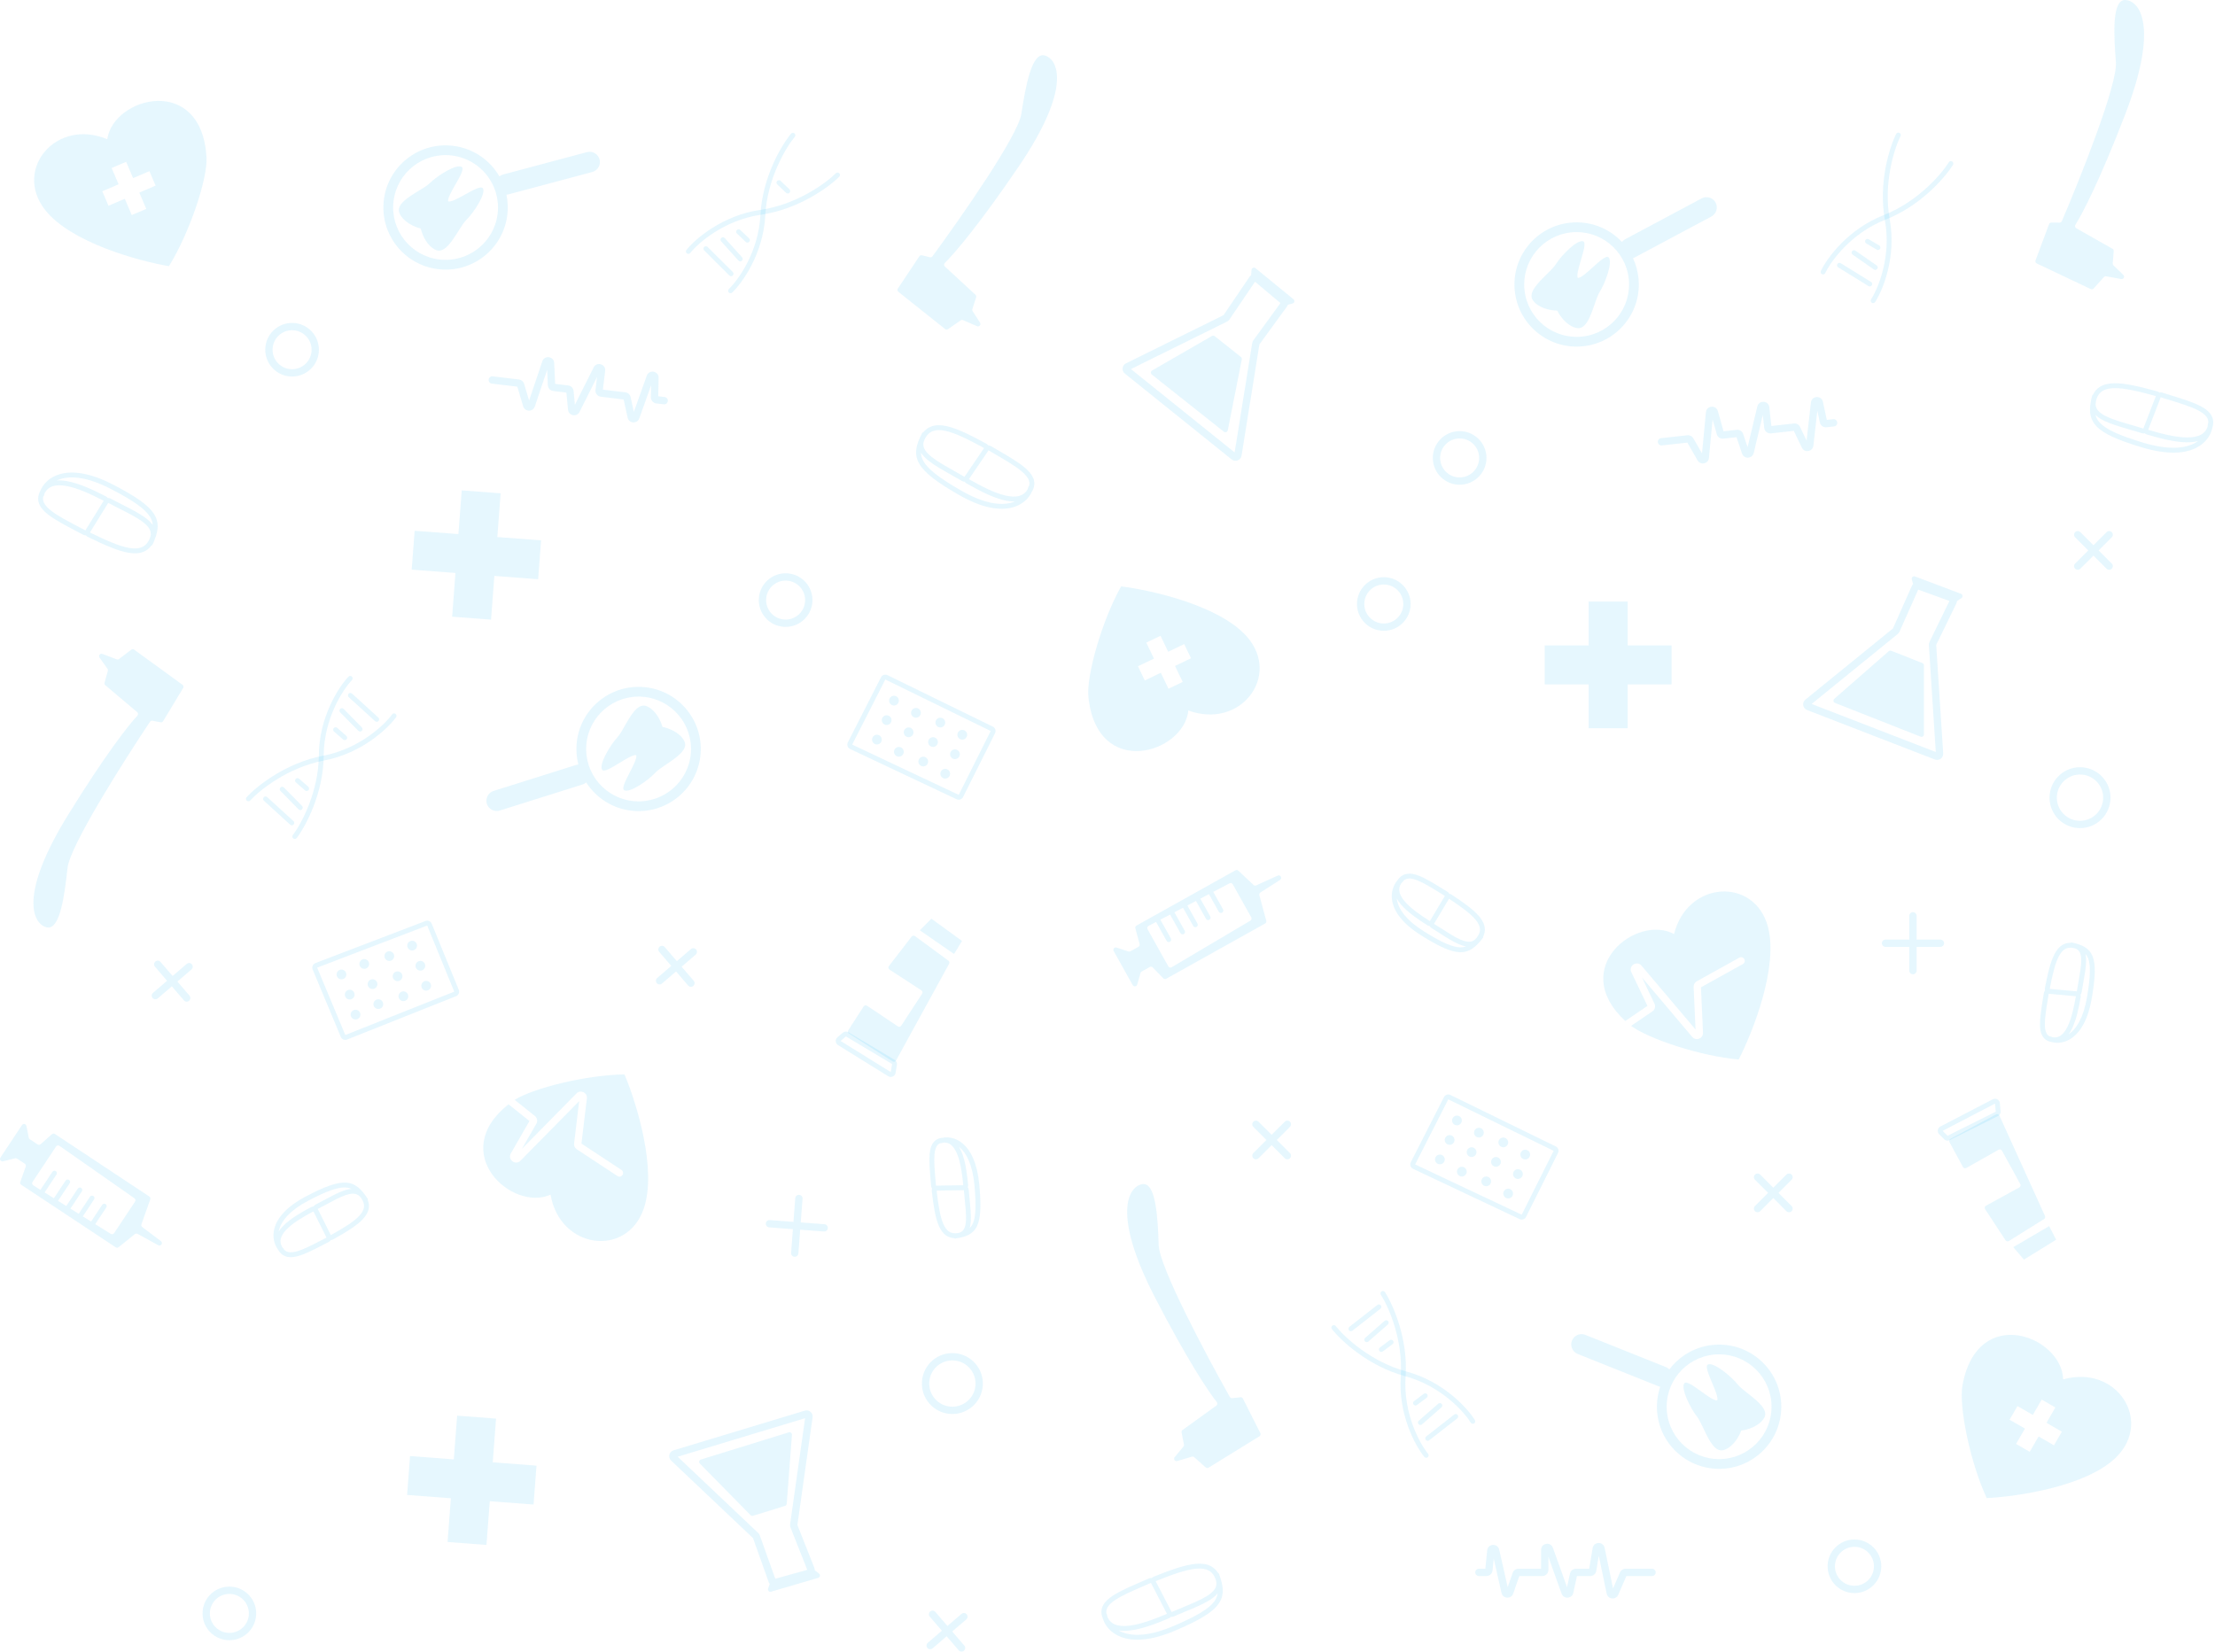 <svg width="996" height="743" viewBox="0 0 996 743" fill="none" xmlns="http://www.w3.org/2000/svg">
<path d="M535.942 655.16L529.367 657.117C528.327 657.427 527.517 656.202 528.21 655.368L532.145 650.627C532.356 650.374 532.44 650.04 532.378 649.716L531.309 644.265C531.226 643.845 531.395 643.416 531.743 643.166L546.92 632.214C547.45 631.832 547.537 631.081 547.128 630.573C543.454 626.015 533.969 611.826 519.439 583.724C499.794 545.731 507.457 533.669 513.615 532.599C519.774 531.529 520.598 547.481 521.019 559.991C521.351 569.89 542.265 609.259 553.021 628.32C553.238 628.704 553.657 628.907 554.096 628.856L557.776 628.424C558.233 628.371 558.676 628.608 558.883 629.019L566.728 644.566C566.984 645.075 566.809 645.694 566.325 645.992L543.459 660.106C543.047 660.36 542.515 660.314 542.153 659.992L536.983 655.392C536.699 655.139 536.306 655.051 535.942 655.16Z" fill="#02B3F4" fill-opacity="0.1"/>
<path d="M433.032 143.985L439.325 146.714C440.32 147.146 441.27 146.026 440.682 145.116L437.344 139.938C437.166 139.662 437.121 139.321 437.223 139.007L438.937 133.722C439.068 133.316 438.952 132.869 438.637 132.58L424.881 119.89C424.402 119.447 424.404 118.691 424.872 118.237C429.066 114.151 440.182 101.198 457.975 75.038C482.03 39.668 475.868 26.777 469.882 24.976C463.896 23.177 461.167 38.915 459.25 51.286C457.733 61.074 432.253 97.657 419.291 115.294C419.029 115.65 418.59 115.801 418.16 115.698L414.558 114.829C414.11 114.722 413.642 114.905 413.388 115.287L403.736 129.784C403.421 130.258 403.521 130.893 403.965 131.247L424.976 147.995C425.355 148.298 425.887 148.315 426.285 148.038L431.969 144.09C432.282 143.873 432.683 143.834 433.032 143.985Z" fill="#02B3F4" fill-opacity="0.1"/>
<path d="M52.456 296.558L46.048 294.11C45.035 293.723 44.135 294.884 44.762 295.767L48.328 300.792C48.518 301.06 48.578 301.4 48.49 301.717L47.012 307.072C46.898 307.484 47.035 307.925 47.362 308.201L61.667 320.268C62.166 320.689 62.197 321.445 61.75 321.921C57.742 326.187 47.21 339.619 30.595 366.543C8.132 402.943 14.86 415.549 20.92 417.081C26.98 418.614 29.009 402.771 30.374 390.328C31.455 380.482 55.289 342.806 67.456 324.613C67.701 324.246 68.134 324.075 68.568 324.159L72.205 324.867C72.657 324.956 73.116 324.752 73.354 324.357L82.353 309.448C82.647 308.96 82.519 308.33 82.059 307.996L60.327 292.195C59.934 291.91 59.402 291.916 59.016 292.21L53.513 296.406C53.211 296.637 52.811 296.694 52.456 296.558Z" fill="#02B3F4" fill-opacity="0.1"/>
<path d="M947.06 124.276L953.809 125.5C954.877 125.694 955.547 124.388 954.767 123.634L950.335 119.354C950.098 119.125 949.976 118.803 950.004 118.474L950.468 112.939C950.504 112.512 950.288 112.105 949.915 111.894L933.627 102.673C933.059 102.351 932.888 101.614 933.24 101.064C936.391 96.131 944.261 80.987 955.616 51.462C970.968 11.544 962.027 0.396 955.789 0.007C949.55 -0.381 950.483 15.564 951.439 28.045C952.196 37.921 935.731 79.346 927.135 99.471C926.961 99.877 926.568 100.124 926.126 100.122L922.421 100.097C921.96 100.094 921.547 100.378 921.385 100.809L915.295 117.123C915.097 117.656 915.338 118.252 915.852 118.496L940.131 130.017C940.568 130.224 941.091 130.12 941.416 129.76L946.05 124.62C946.303 124.339 946.686 124.208 947.06 124.276Z" fill="#02B3F4" fill-opacity="0.1"/>
<path fill-rule="evenodd" clip-rule="evenodd" d="M566.741 401.435L575.591 395.74C576.733 395.005 575.78 393.259 574.542 393.821L564.863 398.218C564.459 398.401 563.982 398.323 563.658 398.018L556.825 391.59C556.476 391.263 555.955 391.199 555.537 391.433L511.045 416.288C510.606 416.533 510.39 417.045 510.522 417.531L512.441 424.6C512.572 425.086 512.356 425.598 511.916 425.844L508.3 427.864C508.031 428.014 507.712 428.044 507.421 427.948L502.081 426.186C501.131 425.872 500.292 426.888 500.78 427.76L509.349 443.077C509.825 443.93 511.095 443.78 511.362 442.841L512.839 437.622C512.918 437.342 513.105 437.106 513.358 436.963L517.012 434.923C517.446 434.681 517.988 434.76 518.334 435.116L523.088 440.011C523.434 440.368 523.976 440.447 524.41 440.204L568.869 415.368C569.308 415.122 569.524 414.61 569.392 414.125L566.277 402.643C566.152 402.183 566.339 401.694 566.741 401.435ZM516.013 417.938L525.349 434.626C525.65 435.164 526.335 435.348 526.865 435.035L562.249 414.076C562.761 413.772 562.938 413.117 562.647 412.599L554.327 397.726C554.036 397.207 553.385 397.014 552.859 397.291L545.555 401.133L549.951 408.989C550.246 409.519 550.057 410.186 549.528 410.481C549 410.777 548.331 410.587 548.036 410.059L543.613 402.154L539.73 404.196L544.207 412.198C544.503 412.726 544.314 413.394 543.786 413.689C543.256 413.985 542.589 413.795 542.294 413.267L537.789 405.217L533.906 407.258L538.464 415.406C538.761 415.934 538.571 416.601 538.042 416.897C537.514 417.192 536.846 417.004 536.551 416.475L531.965 408.279L528.083 410.322L532.722 418.614C533.018 419.142 532.828 419.81 532.3 420.106C531.771 420.4 531.103 420.212 530.807 419.684L526.142 411.342L521.773 413.64L526.501 422.09C526.796 422.618 526.608 423.285 526.079 423.581C525.551 423.876 524.882 423.687 524.587 423.159L519.832 414.661L516.459 416.434C515.913 416.721 515.711 417.401 516.013 417.938Z" fill="#02B3F4" fill-opacity="0.1"/>
<path fill-rule="evenodd" clip-rule="evenodd" d="M63.967 551.884L72.36 558.231C73.444 559.051 72.362 560.718 71.171 560.065L61.851 554.949C61.461 554.736 60.98 554.778 60.634 555.058L53.334 560.951C52.962 561.251 52.438 561.275 52.039 561.011L9.554 532.865C9.135 532.587 8.959 532.06 9.127 531.585L11.574 524.682C11.742 524.208 11.566 523.681 11.147 523.402L7.693 521.115C7.437 520.945 7.121 520.89 6.823 520.964L1.365 522.319C0.394 522.559 -0.366 521.483 0.186 520.65L9.89 506.024C10.43 505.21 11.685 505.456 11.879 506.412L12.957 511.727C13.015 512.012 13.183 512.262 13.426 512.423L16.914 514.734C17.328 515.009 17.875 514.971 18.247 514.641L23.358 510.119C23.73 509.79 24.277 509.752 24.691 510.026L67.143 538.151C67.562 538.429 67.739 538.956 67.571 539.431L63.595 550.643C63.436 551.094 63.586 551.595 63.967 551.884ZM14.633 531.594L25.205 515.659C25.546 515.146 26.243 515.014 26.748 515.367L60.444 538.94C60.932 539.281 61.058 539.948 60.73 540.443L51.307 554.644C50.979 555.139 50.315 555.283 49.811 554.967L42.818 550.584L47.796 543.082C48.13 542.578 47.993 541.897 47.488 541.563C46.983 541.229 46.303 541.366 45.968 541.871L40.96 549.419L37.242 547.09L42.312 539.448C42.647 538.944 42.509 538.265 42.004 537.93C41.5 537.595 40.819 537.733 40.484 538.237L35.384 545.925L31.667 543.596L36.829 535.816C37.163 535.312 37.026 534.631 36.521 534.297C36.016 533.963 35.336 534.1 35.001 534.605L29.808 542.431L26.091 540.101L31.345 532.182C31.68 531.678 31.542 530.999 31.037 530.664C30.533 530.33 29.852 530.468 29.518 530.972L24.233 538.937L20.051 536.317L25.405 528.248C25.74 527.743 25.602 527.063 25.097 526.729C24.592 526.394 23.912 526.532 23.577 527.037L18.193 535.152L14.964 533.128C14.442 532.8 14.292 532.108 14.633 531.594Z" fill="#02B3F4" fill-opacity="0.1"/>
<path fill-rule="evenodd" clip-rule="evenodd" d="M733.435 461.408L743.034 454.868C744.152 454.107 744.546 452.644 743.964 451.424L738.353 439.677L760.935 466.379C762.623 468.375 765.884 467.1 765.768 464.49L764.858 444.062L783.707 433.598C784.501 433.158 784.787 432.157 784.346 431.364C783.905 430.57 782.903 430.285 782.109 430.725L762.965 441.353C762.056 441.858 761.511 442.832 761.558 443.869L762.41 463.03L738.12 434.308C736.045 431.855 732.168 434.357 733.551 437.256L740.793 452.416L730.83 459.204C704.95 435.318 736.093 410.979 752.754 420.109C758.785 396.003 788.939 394.359 794.97 416.822C799.795 434.791 788.208 464.121 781.812 476.538C764.466 474.963 741.577 467.344 733.435 461.408Z" fill="#02B3F4" fill-opacity="0.1"/>
<path fill-rule="evenodd" clip-rule="evenodd" d="M231.427 494.671L240.503 501.917C241.56 502.761 241.843 504.249 241.17 505.42L234.686 516.71L259.223 491.791C261.058 489.928 264.212 491.446 263.899 494.041L261.447 514.34L279.45 526.198C280.208 526.698 280.418 527.717 279.918 528.475C279.418 529.233 278.398 529.443 277.639 528.943L259.354 516.899C258.486 516.327 258.016 515.314 258.141 514.283L260.44 495.242L234.047 522.047C231.792 524.336 228.115 521.548 229.714 518.762L238.082 504.192L228.662 496.671C201.048 518.533 230.262 545.155 247.564 537.311C251.754 561.804 281.698 565.721 289.411 543.778C295.582 526.225 286.247 496.104 280.809 483.238C263.393 483.499 239.993 489.366 231.427 494.671Z" fill="#02B3F4" fill-opacity="0.1"/>
<path fill-rule="evenodd" clip-rule="evenodd" d="M861.832 411.911C861.832 411.004 861.096 410.268 860.187 410.268C859.279 410.268 858.542 411.004 858.542 411.911V422.594H847.851C846.943 422.594 846.206 423.331 846.206 424.238C846.206 425.145 846.943 425.882 847.851 425.882H858.542V436.565C858.542 437.472 859.279 438.209 860.187 438.209C861.096 438.209 861.832 437.472 861.832 436.565V425.882H872.523C873.432 425.882 874.168 425.145 874.168 424.238C874.168 423.331 873.432 422.594 872.523 422.594H861.832V411.911Z" fill="#02B3F4" fill-opacity="0.1"/>
<path fill-rule="evenodd" clip-rule="evenodd" d="M359.006 563.735C358.938 564.64 358.148 565.318 357.242 565.25C356.336 565.181 355.657 564.393 355.727 563.486L356.535 552.834L345.874 552.026C344.969 551.957 344.29 551.168 344.359 550.263C344.427 549.358 345.217 548.68 346.123 548.749L356.784 549.556L357.592 538.904C357.661 537.999 358.45 537.321 359.356 537.39C360.262 537.458 360.941 538.247 360.873 539.153L360.063 549.805L370.724 550.613C371.63 550.682 372.308 551.471 372.24 552.376C372.171 553.281 371.382 553.959 370.476 553.89L359.814 553.083L359.006 563.735Z" fill="#02B3F4" fill-opacity="0.1"/>
<path fill-rule="evenodd" clip-rule="evenodd" d="M791.48 528.297C790.837 527.655 789.796 527.655 789.153 528.297C788.512 528.939 788.512 529.98 789.153 530.621L795.056 536.519L789.153 542.418C788.512 543.06 788.512 544.101 789.153 544.743C789.796 545.384 790.837 545.384 791.48 544.743L797.382 538.844L803.285 544.743C803.927 545.384 804.968 545.384 805.611 544.743C806.253 544.101 806.253 543.06 805.611 542.418L799.708 536.519L805.611 530.621C806.253 529.98 806.253 528.939 805.611 528.297C804.968 527.655 803.927 527.655 803.284 528.297L797.382 534.195L791.48 528.297Z" fill="#02B3F4" fill-opacity="0.1"/>
<path fill-rule="evenodd" clip-rule="evenodd" d="M297.663 442.366C296.974 442.958 295.935 442.879 295.344 442.19C294.752 441.502 294.831 440.464 295.519 439.873L301.851 434.438L296.412 428.11C295.82 427.422 295.899 426.384 296.588 425.793C297.277 425.201 298.316 425.28 298.908 425.968L304.347 432.296L310.679 426.86C311.368 426.269 312.406 426.347 312.998 427.036C313.59 427.724 313.511 428.762 312.822 429.354L306.49 434.789L311.929 441.116C312.521 441.804 312.442 442.842 311.754 443.434C311.065 444.025 310.025 443.946 309.434 443.258L303.995 436.931L297.663 442.366Z" fill="#02B3F4" fill-opacity="0.1"/>
<path fill-rule="evenodd" clip-rule="evenodd" d="M935.438 239.339C934.795 238.697 933.753 238.697 933.112 239.339C932.469 239.981 932.469 241.022 933.112 241.663L939.013 247.561L933.112 253.46C932.469 254.102 932.469 255.143 933.112 255.784C933.753 256.426 934.795 256.426 935.438 255.784L941.34 249.886L947.243 255.784C947.884 256.426 948.926 256.426 949.569 255.784C950.211 255.143 950.211 254.102 949.569 253.46L943.666 247.561L949.569 241.663C950.211 241.022 950.211 239.981 949.569 239.339C948.926 238.697 947.884 238.697 947.243 239.339L941.34 245.237L935.438 239.339Z" fill="#02B3F4" fill-opacity="0.1"/>
<path fill-rule="evenodd" clip-rule="evenodd" d="M419.343 741.375C418.653 741.967 417.615 741.888 417.023 741.199C416.431 740.511 416.51 739.473 417.199 738.881L423.531 733.447L418.092 727.119C417.5 726.431 417.579 725.393 418.267 724.801C418.957 724.21 419.995 724.288 420.586 724.977L426.026 731.304L432.358 725.869C433.047 725.278 434.086 725.356 434.678 726.045C435.269 726.733 435.191 727.771 434.501 728.362L428.17 733.797L433.609 740.125C434.201 740.813 434.122 741.851 433.433 742.442C432.744 743.034 431.705 742.955 431.113 742.267L425.674 735.939L419.343 741.375Z" fill="#02B3F4" fill-opacity="0.1"/>
<path fill-rule="evenodd" clip-rule="evenodd" d="M565.907 504.504C565.265 503.862 564.223 503.862 563.582 504.504C562.939 505.146 562.939 506.187 563.582 506.828L569.483 512.726L563.582 518.625C562.939 519.267 562.939 520.308 563.582 520.949C564.223 521.591 565.265 521.591 565.907 520.949L571.81 515.051L577.713 520.949C578.354 521.591 579.396 521.591 580.038 520.949C580.681 520.308 580.681 519.267 580.038 518.625L574.136 512.726L580.038 506.828C580.681 506.187 580.681 505.146 580.038 504.504C579.396 503.862 578.354 503.862 577.713 504.504L571.81 510.402L565.907 504.504Z" fill="#02B3F4" fill-opacity="0.1"/>
<path fill-rule="evenodd" clip-rule="evenodd" d="M70.935 449.048C70.246 449.639 69.208 449.56 68.616 448.872C68.024 448.183 68.103 447.145 68.792 446.555L75.124 441.119L69.684 434.792C69.093 434.103 69.171 433.065 69.86 432.474C70.549 431.883 71.588 431.961 72.18 432.65L77.619 438.977L83.951 433.542C84.64 432.95 85.678 433.029 86.27 433.717C86.862 434.406 86.784 435.444 86.094 436.035L79.763 441.471L85.202 447.797C85.794 448.486 85.715 449.524 85.026 450.116C84.337 450.706 83.298 450.629 82.707 449.939L77.267 443.613L70.935 449.048Z" fill="#02B3F4" fill-opacity="0.1"/>
<path fill-rule="evenodd" clip-rule="evenodd" d="M935.299 369.177C941.053 369.177 945.716 364.517 945.716 358.768C945.716 353.019 941.053 348.358 935.299 348.358C929.547 348.358 924.882 353.019 924.882 358.768C924.882 364.517 929.547 369.177 935.299 369.177ZM935.299 372.464C942.87 372.464 949.006 366.333 949.006 358.768C949.006 351.203 942.87 345.071 935.299 345.071C927.73 345.071 921.593 351.203 921.593 358.768C921.593 366.333 927.73 372.464 935.299 372.464Z" fill="#02B3F4" fill-opacity="0.1"/>
<path fill-rule="evenodd" clip-rule="evenodd" d="M429.031 611.898C434.768 612.333 439.065 617.332 438.63 623.065C438.195 628.798 433.192 633.092 427.455 632.658C421.719 632.223 417.421 627.223 417.856 621.49C418.291 615.758 423.294 611.463 429.031 611.898ZM429.28 608.621C436.828 609.193 442.483 615.771 441.91 623.313C441.338 630.856 434.754 636.507 427.206 635.935C419.659 635.363 414.003 628.784 414.575 621.243C415.147 613.7 421.731 608.049 429.28 608.621Z" fill="#02B3F4" fill-opacity="0.1"/>
<path fill-rule="evenodd" clip-rule="evenodd" d="M833.87 713.235C838.716 713.235 842.643 709.31 842.643 704.469C842.643 699.628 838.716 695.703 833.87 695.703C829.026 695.703 825.098 699.628 825.098 704.469C825.098 709.31 829.026 713.235 833.87 713.235ZM833.87 716.522C840.532 716.522 845.932 711.125 845.932 704.469C845.932 697.812 840.532 692.416 833.87 692.416C827.209 692.416 821.809 697.812 821.809 704.469C821.809 711.125 827.209 716.522 833.87 716.522Z" fill="#02B3F4" fill-opacity="0.1"/>
<path fill-rule="evenodd" clip-rule="evenodd" d="M130.287 165.997C125.478 165.417 122.049 161.052 122.629 156.245C123.209 151.439 127.579 148.011 132.388 148.591C137.198 149.171 140.627 153.537 140.047 158.344C139.467 163.15 135.097 166.576 130.287 165.997ZM129.893 169.261C123.28 168.463 118.565 162.46 119.362 155.851C120.161 149.242 126.168 144.531 132.782 145.328C139.396 146.125 144.111 152.128 143.313 158.738C142.516 165.346 136.508 170.057 129.893 169.261Z" fill="#02B3F4" fill-opacity="0.1"/>
<path fill-rule="evenodd" clip-rule="evenodd" d="M353.927 261.161C358.759 261.527 362.377 265.738 362.011 270.564C361.645 275.392 357.432 279.009 352.601 278.643C347.769 278.276 344.151 274.066 344.517 269.24C344.883 264.412 349.096 260.795 353.927 261.161ZM354.176 257.884C360.819 258.387 365.795 264.175 365.292 270.813C364.787 277.451 358.995 282.423 352.352 281.921C345.71 281.418 340.733 275.628 341.237 268.991C341.741 262.353 347.534 257.381 354.176 257.884Z" fill="#02B3F4" fill-opacity="0.1"/>
<path fill-rule="evenodd" clip-rule="evenodd" d="M657.307 214.675C652.492 215.206 648.158 211.736 647.626 206.924C647.094 202.111 650.567 197.78 655.382 197.248C660.198 196.717 664.532 200.187 665.064 205C665.596 209.811 662.123 214.143 657.307 214.675ZM657.669 217.942C651.047 218.672 645.088 213.901 644.356 207.284C643.625 200.668 648.4 194.712 655.021 193.981C661.642 193.251 667.603 198.022 668.334 204.639C669.065 211.255 664.29 217.211 657.669 217.942Z" fill="#02B3F4" fill-opacity="0.1"/>
<path fill-rule="evenodd" clip-rule="evenodd" d="M622.241 280.424C627.086 280.424 631.013 276.499 631.013 271.658C631.013 266.818 627.086 262.893 622.241 262.893C617.396 262.893 613.468 266.818 613.468 271.658C613.468 276.499 617.396 280.424 622.241 280.424ZM622.241 283.711C628.902 283.711 634.302 278.315 634.302 271.658C634.302 265.002 628.902 259.605 622.241 259.605C615.579 259.605 610.179 265.002 610.179 271.658C610.179 278.315 615.579 283.711 622.241 283.711Z" fill="#02B3F4" fill-opacity="0.1"/>
<path fill-rule="evenodd" clip-rule="evenodd" d="M103.803 716.92C108.635 717.286 112.254 721.496 111.888 726.323C111.522 731.151 107.308 734.767 102.478 734.401C97.646 734.035 94.027 729.825 94.393 724.998C94.76 720.171 98.973 716.554 103.803 716.92ZM104.052 713.643C110.695 714.146 115.671 719.934 115.168 726.572C114.664 733.21 108.87 738.182 102.229 737.679C95.586 737.175 90.609 731.387 91.113 724.749C91.617 718.112 97.411 713.139 104.052 713.643Z" fill="#02B3F4" fill-opacity="0.1"/>
<path fill-rule="evenodd" clip-rule="evenodd" d="M881.767 267.07L861.103 259.269C860.265 258.952 859.422 259.719 859.658 260.582L860.241 262.718C860.049 262.875 859.89 263.079 859.781 263.321L851.169 282.685L811.819 314.666C810.188 315.993 810.598 318.586 812.559 319.345L870.055 341.602C871.922 342.325 873.91 340.868 873.781 338.871L870.631 290.066L879.76 271.28C879.901 270.992 879.949 270.683 879.917 270.386L881.988 269.007C882.731 268.512 882.602 267.385 881.767 267.07ZM854.122 284.14L862.548 265.195L876.584 270.294L867.607 288.759C867.4 289.186 867.307 289.659 867.338 290.132L870.443 338.227L814.627 316.62L853.347 285.152C853.682 284.881 853.947 284.533 854.122 284.14ZM850.361 292.69C852.722 293.569 860.148 296.517 864.436 298.23C864.853 298.396 865.123 298.797 865.123 299.245V330.313C865.123 331.086 864.343 331.615 863.624 331.332L825.128 316.147C824.365 315.846 824.19 314.844 824.809 314.304L849.299 292.89C849.591 292.635 849.996 292.554 850.361 292.69Z" fill="#02B3F4" fill-opacity="0.1"/>
<path fill-rule="evenodd" clip-rule="evenodd" d="M367.924 709.669L346.728 715.886C345.868 716.138 345.086 715.311 345.386 714.467L346.129 712.382C345.95 712.21 345.807 711.996 345.717 711.746L338.595 691.786L301.778 656.924C300.251 655.479 300.856 652.923 302.869 652.314L361.885 634.465C363.802 633.885 365.673 635.488 365.393 637.469L358.559 685.898L366.241 705.319C366.359 705.617 366.385 705.929 366.33 706.223L368.29 707.754C368.993 708.304 368.78 709.418 367.924 709.669ZM341.649 690.559L348.617 710.086L362.998 706.062L355.446 686.972C355.271 686.53 355.214 686.051 355.281 685.581L362.016 637.86L304.726 655.187L340.953 689.491C341.266 689.788 341.504 690.154 341.649 690.559ZM338.546 681.75C340.967 681.052 348.594 678.673 353 677.289C353.428 677.154 353.727 676.774 353.761 676.328L356.112 645.35C356.171 644.578 355.433 643.991 354.694 644.22L315.16 656.453C314.376 656.695 314.127 657.681 314.702 658.266L337.502 681.469C337.775 681.746 338.172 681.857 338.546 681.75Z" fill="#02B3F4" fill-opacity="0.1"/>
<path fill-rule="evenodd" clip-rule="evenodd" d="M564.542 120.616L581.635 134.598C582.328 135.165 582.085 136.278 581.219 136.505L579.076 137.069C579.036 137.314 578.939 137.553 578.784 137.767L566.307 154.902L558.267 204.946C557.932 207.021 555.48 207.964 553.841 206.646L505.803 168.017C504.244 166.762 504.512 164.314 506.307 163.428L550.181 141.751L561.895 124.458C562.075 124.192 562.319 123.996 562.592 123.876L562.752 121.393C562.811 120.503 563.851 120.051 564.542 120.616ZM563.57 153.075L575.776 136.31L564.339 126.715L552.823 143.714C552.558 144.107 552.194 144.424 551.768 144.634L508.535 165.994L555.168 203.493L563.08 154.251C563.149 153.826 563.317 153.423 563.57 153.075ZM558.041 160.604C556.099 159 549.831 154.049 546.202 151.193C545.849 150.916 545.367 150.883 544.979 151.108L518.053 166.641C517.383 167.027 517.314 167.968 517.92 168.449L550.328 194.17C550.97 194.68 551.926 194.328 552.085 193.524L558.398 161.624C558.474 161.243 558.341 160.852 558.041 160.604Z" fill="#02B3F4" fill-opacity="0.1"/>
<path fill-rule="evenodd" clip-rule="evenodd" d="M731.893 270.562H714.349V290.286H694.611V307.817H714.349V327.54H731.893V307.817H751.631V290.286H731.893V270.562Z" fill="#02B3F4" fill-opacity="0.1"/>
<path fill-rule="evenodd" clip-rule="evenodd" d="M218.744 694.862L201.25 693.536L202.742 673.869L183.062 672.378L184.387 654.896L204.069 656.388L205.561 636.722L223.055 638.046L221.563 657.713L241.244 659.205L239.918 676.686L220.236 675.195L218.744 694.862Z" fill="#02B3F4" fill-opacity="0.1"/>
<path fill-rule="evenodd" clip-rule="evenodd" d="M220.804 278.695L203.31 277.369L204.803 257.703L185.121 256.212L186.448 238.729L206.13 240.221L207.622 220.555L225.116 221.881L223.624 241.547L243.304 243.038L241.978 260.52L222.297 259.029L220.804 278.695Z" fill="#02B3F4" fill-opacity="0.1"/>
<path fill-rule="evenodd" clip-rule="evenodd" d="M649.285 493.459C649.828 492.392 651.126 491.958 652.202 492.484L699.583 515.63C700.677 516.166 701.126 517.49 700.581 518.58L686.204 547.312C685.671 548.378 684.384 548.823 683.306 548.313L635.404 525.695C634.286 525.167 633.825 523.822 634.386 522.721L649.285 493.459ZM698.619 517.599L651.239 494.452L636.34 523.714L684.242 546.332L698.619 517.599ZM649.654 521.484C649.654 522.693 648.673 523.675 647.461 523.675C646.251 523.675 645.268 522.693 645.268 521.484C645.268 520.273 646.251 519.292 647.461 519.292C648.673 519.292 649.654 520.273 649.654 521.484ZM657.33 529.154C658.542 529.154 659.523 528.172 659.523 526.962C659.523 525.751 658.542 524.771 657.33 524.771C656.12 524.771 655.137 525.751 655.137 526.962C655.137 528.172 656.12 529.154 657.33 529.154ZM670.489 531.345C670.489 532.555 669.507 533.536 668.295 533.536C667.085 533.536 666.102 532.555 666.102 531.345C666.102 530.134 667.085 529.154 668.295 529.154C669.507 529.154 670.489 530.134 670.489 531.345ZM678.164 539.015C679.376 539.015 680.357 538.033 680.357 536.824C680.357 535.613 679.376 534.632 678.164 534.632C676.954 534.632 675.971 535.613 675.971 536.824C675.971 538.033 676.954 539.015 678.164 539.015ZM654.041 512.718C654.041 513.927 653.059 514.909 651.848 514.909C650.637 514.909 649.654 513.927 649.654 512.718C649.654 511.507 650.637 510.526 651.848 510.526C653.059 510.526 654.041 511.507 654.041 512.718ZM661.716 520.388C662.928 520.388 663.909 519.406 663.909 518.196C663.909 516.986 662.928 516.005 661.716 516.005C660.506 516.005 659.523 516.986 659.523 518.196C659.523 519.406 660.506 520.388 661.716 520.388ZM674.875 522.579C674.875 523.789 673.893 524.771 672.682 524.771C671.471 524.771 670.489 523.789 670.489 522.579C670.489 521.368 671.471 520.388 672.682 520.388C673.893 520.388 674.875 521.368 674.875 522.579ZM682.55 530.249C683.762 530.249 684.743 529.268 684.743 528.058C684.743 526.847 683.762 525.866 682.55 525.866C681.34 525.866 680.357 526.847 680.357 528.058C680.357 529.268 681.34 530.249 682.55 530.249ZM657.33 503.952C657.33 505.162 656.349 506.143 655.137 506.143C653.927 506.143 652.944 505.162 652.944 503.952C652.944 502.741 653.927 501.761 655.137 501.761C656.349 501.761 657.33 502.741 657.33 503.952ZM665.006 511.622C666.218 511.622 667.199 510.64 667.199 509.431C667.199 508.22 666.218 507.239 665.006 507.239C663.795 507.239 662.813 508.22 662.813 509.431C662.813 510.64 663.795 511.622 665.006 511.622ZM678.164 513.813C678.164 515.023 677.183 516.005 675.971 516.005C674.761 516.005 673.778 515.023 673.778 513.813C673.778 512.603 674.761 511.622 675.971 511.622C677.183 511.622 678.164 512.603 678.164 513.813ZM685.84 521.484C687.052 521.484 688.033 520.502 688.033 519.292C688.033 518.081 687.052 517.101 685.84 517.101C684.629 517.101 683.647 518.081 683.647 519.292C683.647 520.502 684.629 521.484 685.84 521.484Z" fill="#02B3F4" fill-opacity="0.1"/>
<path fill-rule="evenodd" clip-rule="evenodd" d="M396.141 304.633C396.684 303.566 397.983 303.132 399.059 303.658L446.439 326.804C447.534 327.339 447.983 328.663 447.438 329.753L433.06 358.486C432.527 359.552 431.24 359.997 430.162 359.487L382.26 336.869C381.143 336.341 380.682 334.995 381.243 333.894L396.141 304.633ZM445.476 328.773L398.096 305.626L383.198 334.888L431.1 357.506L445.476 328.773ZM396.512 332.657C396.512 333.867 395.529 334.849 394.319 334.849C393.107 334.849 392.126 333.867 392.126 332.657C392.126 331.447 393.107 330.466 394.319 330.466C395.529 330.466 396.512 331.447 396.512 332.657ZM404.188 340.327C405.398 340.327 406.381 339.346 406.381 338.136C406.381 336.925 405.398 335.945 404.188 335.945C402.976 335.945 401.995 336.925 401.995 338.136C401.995 339.346 402.976 340.327 404.188 340.327ZM417.346 342.519C417.346 343.729 416.363 344.71 415.153 344.71C413.941 344.71 412.96 343.729 412.96 342.519C412.96 341.308 413.941 340.327 415.153 340.327C416.363 340.327 417.346 341.308 417.346 342.519ZM425.022 350.189C426.232 350.189 427.215 349.207 427.215 347.997C427.215 346.787 426.232 345.806 425.022 345.806C423.81 345.806 422.829 346.787 422.829 347.997C422.829 349.207 423.81 350.189 425.022 350.189ZM400.898 323.892C400.898 325.101 399.916 326.083 398.705 326.083C397.493 326.083 396.512 325.101 396.512 323.892C396.512 322.681 397.493 321.7 398.705 321.7C399.916 321.7 400.898 322.681 400.898 323.892ZM408.574 331.562C409.784 331.562 410.767 330.58 410.767 329.37C410.767 328.159 409.784 327.179 408.574 327.179C407.362 327.179 406.381 328.159 406.381 329.37C406.381 330.58 407.362 331.562 408.574 331.562ZM421.732 333.753C421.732 334.963 420.75 335.945 419.539 335.945C418.327 335.945 417.346 334.963 417.346 333.753C417.346 332.542 418.327 331.562 419.539 331.562C420.75 331.562 421.732 332.542 421.732 333.753ZM429.408 341.423C430.618 341.423 431.601 340.441 431.601 339.232C431.601 338.021 430.618 337.04 429.408 337.04C428.196 337.04 427.215 338.021 427.215 339.232C427.215 340.441 428.196 341.423 429.408 341.423ZM404.188 315.126C404.188 316.335 403.205 317.317 401.995 317.317C400.783 317.317 399.801 316.335 399.801 315.126C399.801 313.915 400.783 312.934 401.995 312.934C403.205 312.934 404.188 313.915 404.188 315.126ZM411.863 322.796C413.074 322.796 414.056 321.814 414.056 320.604C414.056 319.394 413.074 318.413 411.863 318.413C410.652 318.413 409.67 319.394 409.67 320.604C409.67 321.814 410.652 322.796 411.863 322.796ZM425.022 324.987C425.022 326.197 424.039 327.179 422.829 327.179C421.617 327.179 420.636 326.197 420.636 324.987C420.636 323.777 421.617 322.796 422.829 322.796C424.039 322.796 425.022 323.777 425.022 324.987ZM432.697 332.657C433.908 332.657 434.89 331.676 434.89 330.466C434.89 329.255 433.908 328.274 432.697 328.274C431.486 328.274 430.504 329.255 430.504 330.466C430.504 331.676 431.486 332.657 432.697 332.657Z" fill="#02B3F4" fill-opacity="0.1"/>
<path fill-rule="evenodd" clip-rule="evenodd" d="M153.238 466.36C153.699 467.466 154.961 467.996 156.074 467.553L205.07 448.053C206.203 447.603 206.75 446.315 206.288 445.189L194.127 415.451C193.676 414.348 192.426 413.807 191.313 414.233L141.836 433.168C140.682 433.609 140.12 434.917 140.596 436.057L153.238 466.36ZM204.259 446.017L155.262 465.518L142.621 435.214L192.097 416.28L204.259 446.017ZM155.727 438.445C155.819 437.238 154.915 436.185 153.706 436.093C152.499 436.002 151.445 436.906 151.354 438.114C151.262 439.32 152.167 440.372 153.375 440.464C154.583 440.556 155.636 439.651 155.727 438.445ZM163.962 431.376C165.17 431.468 166.074 432.52 165.983 433.727C165.891 434.934 164.838 435.838 163.63 435.747C162.423 435.655 161.518 434.603 161.609 433.395C161.701 432.189 162.754 431.285 163.962 431.376ZM177.249 430.185C177.34 428.979 176.435 427.926 175.227 427.835C174.02 427.743 172.966 428.648 172.875 429.854C172.783 431.06 173.688 432.113 174.896 432.204C176.103 432.296 177.157 431.392 177.249 430.185ZM185.483 423.118C186.69 423.208 187.595 424.261 187.504 425.468C187.412 426.675 186.359 427.579 185.15 427.487C183.943 427.396 183.039 426.343 183.13 425.137C183.222 423.929 184.274 423.026 185.483 423.118ZM159.438 447.517C159.53 446.31 158.624 445.258 157.417 445.166C156.21 445.074 155.156 445.979 155.064 447.185C154.973 448.391 155.878 449.444 157.085 449.536C158.293 449.627 159.346 448.723 159.438 447.517ZM167.672 440.449C168.88 440.54 169.785 441.593 169.693 442.799C169.602 444.006 168.548 444.91 167.341 444.818C166.132 444.727 165.228 443.674 165.32 442.468C165.411 441.262 166.465 440.357 167.672 440.449ZM180.958 439.258C181.051 438.051 180.146 436.998 178.938 436.906C177.73 436.815 176.677 437.719 176.585 438.927C176.493 440.133 177.398 441.186 178.606 441.277C179.814 441.369 180.867 440.464 180.958 439.258ZM189.192 432.189C190.401 432.281 191.305 433.333 191.213 434.54C191.122 435.747 190.068 436.651 188.861 436.56C187.654 436.468 186.748 435.416 186.84 434.208C186.931 433.002 187.985 432.098 189.192 432.189ZM162.054 456.505C162.146 455.299 161.242 454.246 160.033 454.155C158.826 454.063 157.772 454.968 157.681 456.174C157.589 457.381 158.495 458.434 159.702 458.526C160.91 458.617 161.963 457.713 162.054 456.505ZM170.289 449.438C171.496 449.529 172.401 450.582 172.31 451.788C172.218 452.996 171.165 453.9 169.957 453.808C168.75 453.717 167.845 452.664 167.936 451.457C168.028 450.25 169.081 449.346 170.289 449.438ZM183.576 448.247C183.667 447.04 182.762 445.987 181.555 445.895C180.347 445.804 179.294 446.708 179.202 447.915C179.111 449.122 180.015 450.174 181.223 450.266C182.431 450.357 183.484 449.453 183.576 448.247ZM191.81 441.178C193.017 441.27 193.922 442.322 193.831 443.53C193.739 444.736 192.686 445.64 191.477 445.549C190.27 445.457 189.366 444.405 189.457 443.198C189.549 441.991 190.601 441.087 191.81 441.178Z" fill="#02B3F4" fill-opacity="0.1"/>
<path fill-rule="evenodd" clip-rule="evenodd" d="M896.061 494.421C897.444 493.701 899.116 494.614 899.257 496.166L899.59 499.821C899.672 500.719 899.194 501.575 898.387 501.979L876.736 512.796C875.891 513.218 874.872 513.053 874.205 512.385L871.982 510.165C870.935 509.119 871.206 507.356 872.521 506.672L896.061 494.421ZM897.073 496.365L873.534 508.616L875.755 510.836L897.406 500.019L897.073 496.365Z" fill="#02B3F4" fill-opacity="0.1"/>
<path fill-rule="evenodd" clip-rule="evenodd" d="M399.381 484.047C400.706 484.87 402.442 484.086 402.701 482.548L403.308 478.93C403.459 478.041 403.046 477.15 402.272 476.687L381.502 464.264C380.692 463.78 379.663 463.868 378.947 464.482L376.563 466.529C375.439 467.493 375.576 469.272 376.835 470.053L399.381 484.047ZM400.537 482.186L377.993 468.191L380.376 466.146L401.146 478.568L400.537 482.186Z" fill="#02B3F4" fill-opacity="0.1"/>
<path d="M876.612 513.685L882.683 524.885C882.975 525.424 883.653 525.618 884.187 525.315L898.695 517.1C899.228 516.799 899.904 516.991 900.198 517.527L908.457 532.575C908.747 533.106 908.553 533.772 908.022 534.063L893.027 542.28C892.467 542.587 892.287 543.307 892.637 543.842L901.816 557.841C902.143 558.339 902.808 558.485 903.315 558.169L919.135 548.289C919.601 547.998 919.779 547.407 919.552 546.907L899.051 501.731C898.789 501.154 898.092 500.919 897.534 501.218L877.057 512.197C876.522 512.484 876.323 513.152 876.612 513.685Z" fill="#02B3F4" fill-opacity="0.1"/>
<path d="M381.444 463.371L388.346 452.662C388.678 452.146 389.369 452.004 389.879 452.346L403.724 461.633C404.231 461.974 404.92 461.834 405.253 461.322L414.627 446.941C414.958 446.433 414.814 445.754 414.307 445.424L399.977 436.097C399.441 435.749 399.317 435.018 399.706 434.512L409.918 421.246C410.282 420.772 410.956 420.677 411.437 421.031L426.464 432.078C426.907 432.404 427.04 433.006 426.776 433.487L402.914 476.985C402.61 477.541 401.898 477.723 401.363 477.382L381.777 464.887C381.264 464.561 381.115 463.88 381.444 463.371Z" fill="#02B3F4" fill-opacity="0.1"/>
<path d="M921.435 551.476L905.287 560.926L910.079 566.53L924.568 557.585L921.435 551.476Z" fill="#02B3F4" fill-opacity="0.1"/>
<path d="M428.999 429.074L413.612 418.431L418.815 413.205L432.586 423.22L428.999 429.074Z" fill="#02B3F4" fill-opacity="0.1"/>
<path fill-rule="evenodd" clip-rule="evenodd" d="M927.718 620.426C927.292 601.061 889.14 586.066 882.439 623.141C880.78 632.323 885.72 657.308 893.342 673.787C907.303 673.113 938.514 668.475 951.675 655.316C968.128 638.865 951.626 613.592 927.718 620.426ZM918.076 629.486L924.218 633.03L920.229 639.934L927.138 643.92L923.593 650.058L916.683 646.072L912.694 652.976L906.551 649.433L910.541 642.528L903.631 638.541L907.177 632.404L914.086 636.39L918.076 629.486Z" fill="#02B3F4" fill-opacity="0.1"/>
<path fill-rule="evenodd" clip-rule="evenodd" d="M48.234 62.627C50.978 43.453 90.652 33.13 92.862 70.741C93.409 80.055 85.512 104.269 75.97 119.718C62.191 117.379 31.759 109.041 20.269 94.401C5.907 76.1 25.318 52.983 48.234 62.627ZM56.722 72.776L50.199 75.56L53.333 82.891L45.995 86.023L48.78 92.54L56.118 89.41L59.251 96.743L65.774 93.958L62.64 86.627L69.978 83.495L67.193 76.978L59.855 80.108L56.722 72.776Z" fill="#02B3F4" fill-opacity="0.1"/>
<path fill-rule="evenodd" clip-rule="evenodd" d="M534.355 319.547C532.464 338.824 493.286 350.893 489.411 313.417C488.451 304.136 495.267 279.596 504.115 263.74C517.983 265.467 548.755 272.449 560.883 286.566C576.042 304.213 557.676 328.167 534.355 319.547ZM525.426 309.784L531.818 306.715L528.362 299.528L535.554 296.075L532.483 289.687L525.291 293.14L521.836 285.953L515.443 289.023L518.898 296.209L511.707 299.662L514.778 306.05L521.969 302.597L525.426 309.784Z" fill="#02B3F4" fill-opacity="0.1"/>
<path fill-rule="evenodd" clip-rule="evenodd" d="M706.861 602.949C707.811 600.578 710.504 599.427 712.877 600.375L749.074 614.862C749.689 615.109 750.222 615.471 750.657 615.915C755.759 609.14 763.875 604.758 773.014 604.758C788.457 604.758 800.976 617.268 800.976 632.699C800.976 648.13 788.457 660.64 773.014 660.64C757.571 660.64 745.053 648.13 745.053 632.699C745.053 629.553 745.572 626.529 746.532 623.707C746.229 623.653 745.929 623.566 745.633 623.448L709.436 608.961C707.063 608.013 705.911 605.32 706.861 602.949ZM773.014 656.257C786.034 656.257 796.589 645.71 796.589 632.699C796.589 619.689 786.034 609.141 773.014 609.141C759.993 609.141 749.439 619.689 749.439 632.699C749.439 645.71 759.993 656.257 773.014 656.257ZM793.309 637.68C791.098 641.553 785.769 643.076 782.971 643.42C782.006 646.067 779.321 650.912 775.048 652.193C771.12 653.37 768.369 647.539 766.026 642.572C764.994 640.385 764.041 638.366 763.103 637.186C760.031 633.327 755.604 624.246 757.408 622.111C758.323 621.03 761.648 623.427 764.982 625.833C767.905 627.943 770.836 630.057 772.164 629.843C772.671 628.599 771.268 625.269 769.87 621.949C768.275 618.16 766.685 614.384 767.945 613.737C770.432 612.46 778.292 618.814 781.363 622.673C782.302 623.853 784.056 625.234 785.956 626.731C790.272 630.13 795.339 634.122 793.309 637.68Z" fill="#02B3F4" fill-opacity="0.1"/>
<path fill-rule="evenodd" clip-rule="evenodd" d="M269.598 71.7C268.939 69.233 266.401 67.766 263.932 68.426L226.261 78.477C225.621 78.648 225.048 78.945 224.563 79.333C220.309 71.996 212.778 66.675 203.704 65.582C188.372 63.734 174.444 74.656 172.595 89.977C170.747 105.297 181.677 119.214 197.009 121.061C212.34 122.91 226.267 111.988 228.116 96.667C228.493 93.543 228.339 90.479 227.725 87.563C228.032 87.544 228.341 87.495 228.649 87.413L266.32 77.362C268.79 76.702 270.257 74.168 269.598 71.7ZM197.534 116.71C184.607 115.152 175.392 103.418 176.95 90.502C178.509 77.584 190.252 68.376 203.179 69.933C216.106 71.491 225.321 83.225 223.762 96.142C222.202 109.06 210.46 118.268 197.534 116.71ZM179.611 95.839C181.341 99.948 186.45 102.098 189.187 102.774C189.827 105.517 191.912 110.65 196.001 112.433C199.759 114.071 203.19 108.61 206.111 103.959C207.397 101.913 208.585 100.021 209.658 98.963C213.169 95.498 218.653 87.012 217.117 84.677C216.339 83.493 212.751 85.477 209.152 87.466C205.998 89.21 202.833 90.959 201.542 90.588C201.187 89.292 202.978 86.154 204.764 83.025C206.803 79.454 208.834 75.896 207.66 75.102C205.344 73.538 196.779 78.906 193.268 82.369C192.195 83.428 190.287 84.59 188.222 85.848C183.53 88.707 178.02 92.063 179.611 95.839Z" fill="#02B3F4" fill-opacity="0.1"/>
<path fill-rule="evenodd" clip-rule="evenodd" d="M218.935 361.535C219.703 363.971 222.302 365.323 224.74 364.556L261.928 352.846C262.56 352.646 263.119 352.325 263.586 351.916C268.162 359.056 275.922 364.039 285.036 364.729C300.434 365.896 313.863 354.369 315.031 338.982C316.199 323.594 304.662 310.174 289.264 309.007C273.865 307.84 260.436 319.368 259.268 334.756C259.03 337.893 259.32 340.947 260.063 343.834C259.757 343.865 259.451 343.929 259.147 344.024L221.958 355.734C219.52 356.501 218.167 359.098 218.935 361.535ZM288.933 313.378C301.916 314.362 311.642 325.676 310.657 338.65C309.672 351.623 298.35 361.343 285.367 360.359C272.384 359.375 262.657 348.061 263.641 335.088C264.626 322.114 275.949 312.394 288.933 313.378ZM307.762 333.435C305.852 329.407 300.652 327.485 297.889 326.931C297.127 324.219 294.817 319.184 290.653 317.583C286.826 316.113 283.641 321.721 280.929 326.497C279.736 328.599 278.632 330.54 277.607 331.646C274.252 335.261 269.15 343.983 270.788 346.247C271.617 347.395 275.114 345.255 278.622 343.107C281.696 341.226 284.779 339.339 286.086 339.652C286.497 340.931 284.847 344.146 283.202 347.351C281.324 351.008 279.453 354.653 280.661 355.393C283.043 356.854 291.362 351.112 294.717 347.497C295.742 346.391 297.595 345.146 299.603 343.797C304.164 340.734 309.519 337.137 307.762 333.435Z" fill="#02B3F4" fill-opacity="0.1"/>
<path fill-rule="evenodd" clip-rule="evenodd" d="M771.437 91.126C770.232 88.873 767.428 88.024 765.174 89.228L730.788 107.597C730.203 107.908 729.713 108.328 729.329 108.816C723.513 102.642 714.967 99.177 705.882 100.179C690.533 101.873 679.463 115.68 681.159 131.018C682.854 146.356 696.671 157.417 712.021 155.723C727.37 154.03 738.439 140.223 736.744 124.885C736.399 121.758 735.549 118.808 734.286 116.109C734.579 116.022 734.87 115.903 735.151 115.753L769.538 97.385C771.791 96.18 772.642 93.379 771.437 91.126ZM711.539 151.367C698.597 152.795 686.947 143.47 685.519 130.537C684.09 117.605 693.422 105.964 706.364 104.535C719.306 103.107 730.955 112.433 732.384 125.366C733.813 138.298 724.48 149.939 711.539 151.367ZM689.327 135.128C691.949 138.735 697.414 139.664 700.233 139.699C701.482 142.224 704.683 146.747 709.071 147.551C713.104 148.29 715.197 142.191 716.981 136.997C717.766 134.71 718.491 132.6 719.295 131.325C721.924 127.152 725.327 117.639 723.299 115.716C722.271 114.741 719.231 117.489 716.18 120.247C713.506 122.663 710.825 125.087 709.482 125.019C708.842 123.839 709.869 120.375 710.894 116.921C712.064 112.98 713.23 109.053 711.907 108.548C709.295 107.552 702.18 114.729 699.551 118.901C698.747 120.177 697.156 121.742 695.431 123.439C691.515 127.29 686.917 131.813 689.327 135.128Z" fill="#02B3F4" fill-opacity="0.1"/>
<path fill-rule="evenodd" clip-rule="evenodd" d="M718.912 699.71L717.769 706.562C717.549 707.883 716.405 708.851 715.065 708.851H709.095L707.448 716.422C706.864 719.112 703.119 719.356 702.19 716.765L696.256 700.227V706.112C696.256 707.625 695.029 708.851 693.515 708.851H683.171L680.428 716.732C679.523 719.333 675.774 719.123 675.166 716.437L671.667 700.995L671.127 706.385C670.987 707.785 669.808 708.851 668.399 708.851H665.005C664.097 708.851 663.36 708.115 663.36 707.208C663.36 706.3 664.097 705.564 665.005 705.564H667.903L668.729 697.315C669.038 694.224 673.444 693.953 674.13 696.983L677.951 713.844L680.192 707.404C680.576 706.303 681.614 705.564 682.781 705.564H692.967V697.076C692.967 694.003 697.252 693.259 698.289 696.151L704.64 713.856L705.975 707.722C706.249 706.463 707.364 705.564 708.654 705.564H714.601L716.149 696.28C716.648 693.289 720.92 693.205 721.538 696.174L725.324 714.405L728.454 707.211C728.889 706.211 729.877 705.564 730.968 705.564H742.859C743.768 705.564 744.504 706.3 744.504 707.208C744.504 708.115 743.768 708.851 742.859 708.851H731.328L727.652 717.298C726.585 719.749 722.997 719.38 722.455 716.763L718.912 699.71Z" fill="#02B3F4" fill-opacity="0.1"/>
<path fill-rule="evenodd" clip-rule="evenodd" d="M246.039 166.324L246.353 173.263C246.413 174.601 247.433 175.699 248.763 175.859L254.69 176.574L255.418 184.286C255.677 187.027 259.365 187.717 260.598 185.256L268.47 169.548L267.765 175.39C267.583 176.892 268.655 178.257 270.158 178.437L280.428 179.676L282.207 187.827C282.794 190.518 286.541 190.758 287.467 188.164L292.791 173.251L292.68 178.667C292.652 180.074 293.695 181.274 295.094 181.442L298.462 181.848C299.365 181.957 300.184 181.315 300.292 180.413C300.401 179.512 299.758 178.694 298.857 178.585L295.98 178.238L296.149 169.949C296.212 166.844 291.87 166.047 290.826 168.974L285.012 185.256L283.558 178.594C283.311 177.455 282.367 176.598 281.208 176.459L271.096 175.24L272.114 166.812C272.481 163.761 268.317 162.51 266.94 165.257L258.514 182.075L257.924 175.825C257.802 174.542 256.802 173.518 255.522 173.363L249.619 172.651L249.193 163.25C249.056 160.22 244.825 159.625 243.856 162.499L237.913 180.146L235.667 172.629C235.355 171.584 234.452 170.823 233.369 170.693L221.563 169.271C220.661 169.162 219.842 169.804 219.733 170.706C219.624 171.607 220.268 172.425 221.169 172.534L232.618 173.913L235.255 182.74C236.019 185.301 239.627 185.363 240.48 182.83L246.039 166.324Z" fill="#02B3F4" fill-opacity="0.1"/>
<path fill-rule="evenodd" clip-rule="evenodd" d="M770.087 188.625L771.976 195.31C772.34 196.598 773.582 197.435 774.915 197.288L780.848 196.634L783.316 203.978C784.194 206.588 787.943 206.419 788.582 203.742L792.662 186.653L793.309 192.502C793.476 194.007 794.83 195.092 796.334 194.925L806.616 193.791L810.209 201.323C811.394 203.808 815.097 203.189 815.407 200.452L817.188 184.719L818.316 190.017C818.61 191.395 819.899 192.325 821.299 192.17L824.672 191.798C825.575 191.698 826.226 190.886 826.126 189.984C826.027 189.081 825.214 188.432 824.311 188.53L821.431 188.848L819.705 180.74C819.058 177.701 814.649 177.915 814.299 181.002L812.353 198.18L809.418 192.025C808.916 190.972 807.803 190.353 806.643 190.481L796.518 191.597L795.586 183.16C795.249 180.106 790.909 179.837 790.195 182.825L785.826 201.119L783.826 195.168C783.415 193.946 782.208 193.176 780.926 193.318L775.016 193.971L772.456 184.912C771.632 181.994 767.376 182.379 767.09 185.398L765.328 203.934L761.427 197.126C760.885 196.181 759.832 195.646 758.747 195.765L746.928 197.069C746.024 197.169 745.374 197.981 745.474 198.884C745.573 199.786 746.386 200.436 747.289 200.337L758.751 199.072L763.332 207.065C764.661 209.384 768.187 208.624 768.44 205.962L770.087 188.625Z" fill="#02B3F4" fill-opacity="0.1"/>
<path fill-rule="evenodd" clip-rule="evenodd" d="M527.677 727.07C527.287 727.24 526.872 727.288 526.476 727.229C526.259 727.493 525.977 727.711 525.638 727.854C519.974 730.249 513.508 732.721 508.019 733.357C506.264 733.561 504.564 733.583 502.996 733.334C503.555 733.652 504.164 733.942 504.825 734.194C509.418 735.95 516.69 735.996 527.511 731.402C532.796 729.157 536.832 727.198 539.861 725.369C542.895 723.534 544.852 721.869 546.043 720.236C546.884 719.084 547.37 717.909 547.553 716.627C546.567 717.846 545.198 718.903 543.619 719.865C540.742 721.618 536.863 723.228 532.677 724.964C531.044 725.641 529.364 726.338 527.677 727.07ZM547.578 707.305C546.764 706.028 545.724 705.06 544.461 704.395C542.535 703.381 540.221 703.134 537.67 703.365C532.607 703.822 526.136 706.212 518.791 709.126C518.441 709.265 518.149 709.483 517.924 709.75C517.517 709.683 517.088 709.73 516.686 709.906C515.701 710.336 514.733 710.755 513.786 711.165C508.441 713.479 503.765 715.503 500.504 717.628C498.576 718.884 497.021 720.249 496.116 721.841C495.18 723.488 494.988 725.3 495.648 727.277C495.744 727.568 495.851 727.847 495.966 728.114C496.936 731.211 499.49 734.501 504.041 736.241C509.361 738.274 517.258 738.137 528.368 733.418C533.692 731.157 537.838 729.152 540.996 727.243C544.147 725.339 546.381 723.493 547.815 721.527C550.787 717.453 550.1 713.194 548.157 707.925C548.052 707.638 547.837 707.421 547.578 707.305ZM498.026 727.353C497.91 726.966 497.827 726.588 497.773 726.223C497.74 726 497.641 725.801 497.5 725.646C497.351 724.643 497.547 723.761 498.023 722.923C498.674 721.778 499.89 720.644 501.702 719.464C504.793 717.45 509.259 715.515 514.621 713.192C515.569 712.782 516.543 712.36 517.543 711.923C517.574 712.006 517.61 712.088 517.652 712.168L524.737 725.855C519.073 728.249 512.892 730.586 507.766 731.18C505.2 731.478 503.012 731.324 501.32 730.613C499.891 730.012 498.757 728.992 498.026 727.353ZM532.013 722.864C530.353 723.553 528.614 724.274 526.825 725.052C526.797 724.977 526.764 724.905 526.727 724.834L519.642 711.146C527.041 708.212 533.191 705.97 537.868 705.547C540.19 705.338 542.028 705.591 543.438 706.334C544.816 707.059 545.914 708.321 546.642 710.405C547.212 712.039 547.046 713.329 546.382 714.478C545.683 715.688 544.375 716.837 542.477 717.993C539.754 719.653 536.123 721.159 532.013 722.864Z" fill="#02B3F4" fill-opacity="0.1"/>
<path fill-rule="evenodd" clip-rule="evenodd" d="M432.62 216.366C432.987 216.581 433.394 216.678 433.794 216.667C433.978 216.956 434.232 217.205 434.552 217.388C439.886 220.443 446.011 223.671 451.385 224.96C453.102 225.372 454.787 225.598 456.374 225.538C455.781 225.787 455.141 226.001 454.455 226.173C449.684 227.366 442.458 226.542 432.267 220.685C427.288 217.824 423.515 215.397 420.728 213.218C417.935 211.035 416.192 209.146 415.205 207.383C414.508 206.139 414.167 204.915 414.138 203.62C414.971 204.949 416.205 206.16 417.657 207.304C420.304 209.39 423.961 211.452 427.91 213.677C429.45 214.545 431.034 215.437 432.62 216.366ZM415.231 194.361C416.192 193.191 417.34 192.355 418.674 191.846C420.707 191.069 423.034 191.102 425.54 191.636C430.511 192.695 436.65 195.842 443.592 199.614C443.923 199.793 444.187 200.045 444.379 200.338C444.791 200.32 445.211 200.417 445.588 200.639C446.515 201.185 447.426 201.716 448.318 202.237C453.346 205.173 457.747 207.743 460.729 210.242C462.493 211.72 463.874 213.262 464.58 214.95C465.313 216.698 465.287 218.518 464.394 220.404C464.263 220.68 464.124 220.944 463.978 221.197C462.644 224.154 459.715 227.116 454.988 228.298C449.461 229.68 441.639 228.599 431.173 222.585C426.159 219.704 422.284 217.216 419.377 214.944C416.476 212.676 414.479 210.576 413.291 208.453C410.828 204.052 412.02 199.907 414.581 194.908C414.721 194.635 414.959 194.446 415.231 194.361ZM462.024 220.195C462.186 219.824 462.314 219.458 462.41 219.103C462.471 218.885 462.591 218.7 462.751 218.562C463.019 217.583 462.93 216.685 462.557 215.796C462.048 214.581 460.977 213.31 459.32 211.922C456.492 209.552 452.29 207.097 447.245 204.15C446.354 203.629 445.437 203.094 444.496 202.54C444.456 202.619 444.41 202.696 444.358 202.771L435.686 215.511C441.021 218.565 446.878 221.626 451.896 222.829C454.408 223.431 456.599 223.54 458.363 223.036C459.853 222.611 461.102 221.734 462.024 220.195ZM428.819 211.671C430.385 212.554 432.025 213.478 433.708 214.464C433.745 214.394 433.787 214.326 433.831 214.259L442.505 201.518C435.511 197.719 429.675 194.757 425.082 193.779C422.8 193.292 420.946 193.324 419.458 193.893C418.002 194.448 416.762 195.57 415.789 197.553C415.026 199.105 415.037 200.407 415.559 201.626C416.108 202.912 417.268 204.209 419.014 205.584C421.52 207.558 424.943 209.487 428.819 211.671Z" fill="#02B3F4" fill-opacity="0.1"/>
<path fill-rule="evenodd" clip-rule="evenodd" d="M49.658 224.228C49.281 224.03 48.87 223.951 48.471 223.98C48.275 223.7 48.01 223.463 47.682 223.294C42.217 220.478 35.956 217.524 30.53 216.474C28.797 216.139 27.103 215.989 25.52 216.118C26.102 215.843 26.731 215.601 27.409 215.399C32.123 213.996 39.377 214.498 49.819 219.898C54.919 222.536 58.796 224.794 61.677 226.847C64.564 228.905 66.39 230.714 67.454 232.432C68.204 233.644 68.6 234.853 68.686 236.144C67.795 234.854 66.51 233.698 65.008 232.618C62.272 230.653 58.526 228.756 54.482 226.707C52.905 225.908 51.283 225.086 49.658 224.228ZM68.005 245.443C67.097 246.654 65.987 247.539 64.677 248.108C62.68 248.974 60.354 249.044 57.828 248.621C52.814 247.783 46.541 244.911 39.439 241.451C39.101 241.286 38.825 241.047 38.621 240.763C38.21 240.798 37.786 240.72 37.399 240.514C36.449 240.01 35.515 239.519 34.602 239.039C29.448 236.329 24.938 233.956 21.848 231.592C20.02 230.192 18.572 228.713 17.791 227.059C16.982 225.345 16.928 223.525 17.735 221.602C17.854 221.32 17.981 221.05 18.116 220.791C19.318 217.778 22.113 214.689 26.782 213.299C32.242 211.674 40.105 212.407 50.827 217.952C55.964 220.608 59.946 222.921 62.951 225.063C65.95 227.2 68.037 229.21 69.318 231.278C71.973 235.565 70.966 239.76 68.63 244.867C68.503 245.146 68.273 245.346 68.005 245.443ZM20.112 221.707C19.968 222.083 19.856 222.454 19.775 222.814C19.725 223.034 19.612 223.225 19.459 223.369C19.234 224.359 19.363 225.253 19.774 226.124C20.337 227.315 21.464 228.538 23.181 229.852C26.11 232.094 30.417 234.359 35.589 237.081C36.502 237.561 37.442 238.056 38.406 238.567C38.443 238.487 38.486 238.408 38.533 238.33L46.633 225.219C41.166 222.404 35.18 219.606 30.114 218.626C27.578 218.135 25.384 218.124 23.643 218.705C22.174 219.196 20.965 220.128 20.112 221.707ZM53.663 228.751C52.059 227.939 50.38 227.088 48.655 226.178C48.621 226.249 48.583 226.319 48.54 226.388L40.44 239.501C47.596 242.986 53.558 245.686 58.19 246.461C60.49 246.845 62.342 246.731 63.803 246.098C65.233 245.478 66.422 244.302 67.306 242.279C67.999 240.694 67.93 239.394 67.355 238.199C66.75 236.939 65.533 235.695 63.728 234.398C61.138 232.537 57.632 230.761 53.663 228.751Z" fill="#02B3F4" fill-opacity="0.1"/>
<path fill-rule="evenodd" clip-rule="evenodd" d="M963.171 194.845C963.578 194.971 963.997 194.973 964.384 194.871C964.627 195.11 964.932 195.295 965.285 195.4C971.177 197.159 977.875 198.908 983.402 198.939C985.167 198.948 986.86 198.784 988.392 198.364C987.871 198.741 987.298 199.095 986.668 199.42C982.295 201.668 975.071 202.512 963.812 199.131C958.313 197.48 954.085 195.976 950.874 194.489C947.657 193 945.528 191.559 944.166 190.067C943.203 189.014 942.591 187.899 942.268 186.645C943.382 187.749 944.859 188.649 946.534 189.431C949.587 190.859 953.619 192.032 957.971 193.3C959.669 193.794 961.414 194.303 963.171 194.845ZM941.219 177.381C941.888 176.023 942.816 174.948 943.999 174.148C945.801 172.928 948.074 172.43 950.635 172.379C955.717 172.279 962.413 173.944 970.032 176.035C970.395 176.134 970.711 176.318 970.964 176.561C971.361 176.449 971.792 176.448 972.211 176.578C973.237 176.898 974.246 177.209 975.232 177.513C980.799 179.225 985.668 180.725 989.143 182.48C991.197 183.517 992.893 184.704 993.967 186.185C995.079 187.721 995.468 189.5 995.029 191.538C994.965 191.837 994.89 192.126 994.806 192.405C994.181 195.589 992.004 199.14 987.672 201.368C982.607 203.972 974.744 204.702 963.182 201.231C957.642 199.568 953.301 198.028 949.952 196.478C946.61 194.93 944.187 193.341 942.545 191.544C939.145 187.82 939.36 183.512 940.712 178.062C940.785 177.764 940.975 177.525 941.219 177.381ZM992.674 191.874C992.746 191.478 992.788 191.092 992.801 190.724C992.81 190.498 992.886 190.29 993.01 190.12C993.047 189.107 992.755 188.251 992.191 187.471C991.417 186.403 990.084 185.41 988.154 184.436C984.86 182.772 980.209 181.339 974.624 179.619C973.637 179.315 972.622 179.002 971.58 178.678C971.558 178.764 971.532 178.85 971.499 178.934L965.96 193.315C971.853 195.073 978.254 196.719 983.414 196.747C985.997 196.761 988.155 196.368 989.758 195.475C991.113 194.722 992.128 193.583 992.674 191.874ZM958.399 191.14C960.126 191.642 961.933 192.169 963.796 192.744C963.817 192.669 963.841 192.593 963.87 192.518L969.409 178.136C961.732 176.03 955.373 174.477 950.678 174.57C948.347 174.616 946.547 175.069 945.228 175.962C943.938 176.835 942.986 178.21 942.49 180.362C942.103 182.047 942.41 183.311 943.197 184.381C944.024 185.507 945.45 186.505 947.463 187.447C950.352 188.798 954.127 189.897 958.399 191.14Z" fill="#02B3F4" fill-opacity="0.1"/>
<path fill-rule="evenodd" clip-rule="evenodd" d="M936.031 446.266C935.964 446.68 935.784 447.051 935.525 447.35C935.636 447.68 935.67 448.043 935.606 448.413C934.769 453.29 933.627 458.743 931.654 462.74C931.221 463.616 930.739 464.443 930.198 465.188C930.321 465.104 930.443 465.018 930.564 464.928C933.706 462.608 936.89 457.735 938.468 448.391C939.24 443.817 939.662 440.225 939.734 437.378C939.806 434.525 939.523 432.498 938.943 431.011C938.64 430.237 938.247 429.586 937.746 429.029C937.984 430.053 938.059 431.18 938.038 432.359C937.988 435.116 937.386 438.509 936.739 442.152C936.5 443.496 936.255 444.873 936.031 446.266ZM930.926 424.043C929.703 424.05 928.583 424.339 927.567 424.91C925.992 425.794 924.792 427.283 923.827 429.121C921.917 432.759 920.721 438.184 919.517 444.389C919.443 444.766 919.472 445.137 919.58 445.475C919.311 445.779 919.123 446.161 919.055 446.588C918.929 447.38 918.803 448.159 918.679 448.923C917.924 453.596 917.259 457.706 917.296 460.883C917.318 462.741 917.577 464.421 918.293 465.763C919.039 467.161 920.236 468.11 921.919 468.534C922.162 468.595 922.4 468.645 922.635 468.684C925.23 469.386 928.649 469.068 931.868 466.691C935.635 463.909 939 458.411 940.631 448.756C941.409 444.141 941.851 440.431 941.926 437.434C942.001 434.443 941.716 432.086 940.986 430.214C939.462 426.31 936.16 424.9 931.706 423.924C931.43 423.864 931.154 423.913 930.926 424.043ZM923.104 466.54C922.804 466.453 922.524 466.35 922.264 466.234C922.08 466.151 921.884 466.124 921.697 466.143C921.024 465.828 920.561 465.355 920.229 464.732C919.754 463.843 919.509 462.573 919.489 460.856C919.454 457.886 920.082 453.999 920.842 449.296C920.964 448.536 921.09 447.753 921.218 446.948C921.3 446.966 921.383 446.978 921.468 446.986L933.437 448.086C932.599 452.963 931.498 458.103 929.687 461.77C928.782 463.606 927.746 464.97 926.573 465.767C925.596 466.434 924.471 466.743 923.104 466.54ZM934.611 441.586C934.366 442.961 934.111 444.401 933.868 445.9C933.796 445.886 933.722 445.875 933.648 445.868L921.677 444.768C922.893 438.506 924.04 433.433 925.769 430.139C926.627 428.506 927.573 427.419 928.64 426.82C929.678 426.238 930.957 426.045 932.645 426.445C933.945 426.754 934.698 427.389 935.162 428.274C935.659 429.221 935.877 430.554 935.845 432.318C935.798 434.89 935.243 438.018 934.611 441.586Z" fill="#02B3F4" fill-opacity="0.1"/>
<path fill-rule="evenodd" clip-rule="evenodd" d="M435.592 535.086C435.557 534.667 435.406 534.284 435.171 533.965C435.306 533.645 435.368 533.287 435.331 532.912C434.866 527.986 434.139 522.463 432.475 518.328C432.11 517.422 431.692 516.561 431.209 515.777C431.325 515.869 431.44 515.964 431.555 516.064C434.511 518.614 437.317 523.714 438.183 533.15C438.608 537.769 438.757 541.384 438.612 544.228C438.468 547.078 438.033 549.078 437.341 550.517C436.982 551.265 436.541 551.886 435.999 552.404C436.314 551.399 436.474 550.281 436.542 549.105C436.7 546.352 436.357 542.923 435.987 539.241C435.851 537.883 435.712 536.491 435.592 535.086ZM428.821 556.859C427.602 556.759 426.508 556.387 425.536 555.741C424.033 554.741 422.949 553.164 422.127 551.26C420.497 547.487 419.716 541.988 418.983 535.709C418.939 535.328 418.995 534.96 419.13 534.631C418.883 534.308 418.726 533.914 418.689 533.482C418.625 532.682 418.558 531.896 418.492 531.125C418.092 526.409 417.741 522.26 418.018 519.095C418.181 517.244 418.566 515.589 419.381 514.304C420.231 512.967 421.496 512.111 423.207 511.815C423.453 511.772 423.695 511.74 423.933 511.72C426.572 511.216 429.957 511.791 432.988 514.405C436.533 517.463 439.473 523.2 440.368 532.95C440.795 537.61 440.954 541.344 440.803 544.338C440.652 547.325 440.189 549.655 439.318 551.465C437.504 555.243 434.105 556.4 429.59 557.037C429.309 557.076 429.038 557.006 428.821 556.859ZM424.237 513.892C423.932 513.956 423.643 514.038 423.376 514.135C423.186 514.204 422.989 514.217 422.803 514.182C422.108 514.446 421.612 514.882 421.233 515.478C420.693 516.329 420.353 517.576 420.203 519.287C419.943 522.246 420.275 526.169 420.676 530.916C420.741 531.685 420.808 532.475 420.874 533.286C420.957 533.275 421.04 533.268 421.126 533.267L433.145 533.075C432.678 528.149 431.968 522.94 430.441 519.146C429.677 517.248 428.748 515.81 427.638 514.925C426.714 514.187 425.615 513.794 424.237 513.892ZM433.823 539.645C433.683 538.255 433.537 536.8 433.409 535.288C433.336 535.296 433.261 535.301 433.187 535.302L421.166 535.495C421.905 541.831 422.665 546.977 424.14 550.391C424.872 552.084 425.733 553.239 426.752 553.917C427.743 554.577 429.003 554.865 430.716 554.593C432.036 554.384 432.836 553.809 433.365 552.96C433.932 552.054 434.25 550.741 434.352 548.979C434.5 546.411 434.183 543.25 433.823 539.645Z" fill="#02B3F4" fill-opacity="0.1"/>
<path fill-rule="evenodd" clip-rule="evenodd" d="M643.637 417.362C643.278 417.14 643.004 416.833 642.827 416.48C642.482 416.455 642.138 416.347 641.823 416.149C637.561 413.46 632.872 410.251 629.952 406.811C629.214 405.941 628.57 405.033 628.072 404.094C628.103 404.392 628.148 404.696 628.21 405.006C628.968 408.871 632.123 413.776 640.284 418.895C644.28 421.402 647.503 423.194 650.178 424.366C652.855 425.538 654.92 426.059 656.614 426.083C657.56 426.096 658.418 425.956 659.233 425.656C658.153 425.489 657.045 425.126 655.928 424.647C653.323 423.531 650.364 421.638 647.19 419.608C646.032 418.867 644.845 418.108 643.637 417.362ZM666.945 421.195C667.502 420.033 667.744 418.855 667.665 417.658C667.545 415.804 666.667 414.071 665.35 412.431C662.746 409.19 658.108 405.937 652.743 402.378C652.426 402.167 652.075 402.051 651.722 402.021C651.545 401.656 651.265 401.337 650.895 401.11C650.211 400.689 649.538 400.275 648.878 399.867C644.775 397.334 641.165 395.107 638.121 393.911C636.342 393.212 634.636 392.815 633.053 392.974C631.417 393.139 630.006 393.889 628.857 395.291C628.688 395.497 628.531 395.704 628.386 395.912C626.552 398.075 625.273 401.43 626.057 405.428C626.976 410.11 630.676 415.455 639.117 420.751C643.151 423.281 646.479 425.138 649.297 426.373C652.111 427.605 654.481 428.243 656.584 428.274C660.934 428.337 663.748 425.798 666.72 421.949C666.892 421.725 666.966 421.455 666.945 421.195ZM630.129 397.248C630.354 396.989 630.588 396.756 630.826 396.547C630.979 396.414 631.086 396.246 631.145 396.066C631.788 395.511 632.488 395.234 633.272 395.155C634.357 395.045 635.684 395.308 637.32 395.951C640.163 397.068 643.574 399.172 647.707 401.72C648.361 402.124 649.033 402.539 649.724 402.963C649.697 403 649.673 403.04 649.649 403.079L642.957 414.272C638.692 411.581 634.293 408.537 631.626 405.393C630.292 403.822 629.471 402.315 629.248 400.897C629.063 399.712 629.282 398.502 630.129 397.248ZM648.534 417.864C647.351 417.106 646.111 416.314 644.81 415.511C644.831 415.48 644.851 415.45 644.869 415.418L651.562 404.225C656.983 407.822 661.294 410.883 663.64 413.803C664.799 415.246 665.396 416.56 665.478 417.8C665.557 419.014 665.152 420.324 663.971 421.803C663.055 422.951 662.065 423.445 660.973 423.548C659.824 423.657 658.448 423.343 656.792 422.633C654.366 421.593 651.643 419.852 648.534 417.864Z" fill="#02B3F4" fill-opacity="0.1"/>
<path fill-rule="evenodd" clip-rule="evenodd" d="M141.848 541.813C141.474 542.007 141.178 542.293 140.974 542.631C140.629 542.63 140.277 542.711 139.948 542.886C135.495 545.245 130.576 548.09 127.405 551.3C126.603 552.112 125.892 552.967 125.324 553.867C125.378 553.572 125.446 553.272 125.531 552.967C126.579 549.172 130.096 544.519 138.62 540.031C142.796 537.833 146.145 536.289 148.9 535.324C151.66 534.357 153.758 533.994 155.45 534.098C156.393 534.155 157.238 534.361 158.028 534.72C156.938 534.806 155.806 535.084 154.656 535.476C151.974 536.393 148.88 538.057 145.561 539.842C144.351 540.493 143.11 541.16 141.848 541.813ZM165.38 539.752C165.847 540.953 165.999 542.146 165.831 543.334C165.571 545.172 164.564 546.835 163.126 548.37C160.285 551.406 155.415 554.299 149.795 557.442C149.463 557.627 149.104 557.717 148.75 557.722C148.546 558.071 148.242 558.369 147.856 558.566C147.142 558.934 146.441 559.297 145.752 559.653C141.469 561.869 137.699 563.818 134.575 564.779C132.747 565.342 131.016 565.61 129.449 565.33C127.831 565.043 126.48 564.189 125.441 562.704C125.287 562.486 125.147 562.268 125.019 562.049C123.353 559.754 122.332 556.312 123.417 552.384C124.687 547.786 128.781 542.734 137.598 538.093C141.812 535.874 145.271 534.273 148.174 533.255C151.073 532.24 153.485 531.782 155.583 531.91C159.927 532.177 162.541 534.921 165.212 538.984C165.368 539.219 165.419 539.493 165.38 539.752ZM126.857 560.849C127.063 561.124 127.278 561.375 127.499 561.599C127.642 561.745 127.736 561.919 127.781 562.104C128.38 562.706 129.058 563.035 129.834 563.173C130.906 563.364 132.249 563.203 133.929 562.685C136.849 561.787 140.41 559.946 144.723 557.716C145.405 557.363 146.108 557.001 146.829 556.631C146.806 556.591 146.784 556.55 146.763 556.509L140.937 544.843C136.481 547.204 131.863 549.906 128.966 552.839C127.518 554.305 126.585 555.746 126.256 557.143C125.98 558.311 126.108 559.534 126.857 560.849ZM146.77 541.682C145.532 542.348 144.237 543.044 142.879 543.747C142.897 543.779 142.914 543.812 142.931 543.844L148.756 555.512C154.434 552.334 158.965 549.607 161.524 546.873C162.79 545.521 163.485 544.257 163.659 543.026C163.83 541.822 163.526 540.485 162.461 538.921C161.634 537.706 160.685 537.14 159.603 536.954C158.465 536.759 157.07 536.969 155.365 537.551C152.867 538.404 150.02 539.935 146.77 541.682Z" fill="#02B3F4" fill-opacity="0.1"/>
<path fill-rule="evenodd" clip-rule="evenodd" d="M599.085 596.226C599.561 595.853 600.25 595.935 600.624 596.41C604.541 601.393 616.454 612.543 632.395 616.849C648.953 621.321 659.796 633.222 663.195 638.696C663.514 639.209 663.357 639.884 662.842 640.204C662.328 640.523 661.652 640.365 661.332 639.85C658.152 634.732 647.723 623.259 631.824 618.964C615.308 614.504 603.023 603.01 598.899 597.765C598.525 597.289 598.608 596.6 599.085 596.226Z" fill="#02B3F4" fill-opacity="0.1"/>
<path fill-rule="evenodd" clip-rule="evenodd" d="M377.404 77.92C376.976 77.492 376.282 77.492 375.853 77.919C371.367 82.396 358.205 92.042 341.862 94.409C324.888 96.867 312.696 107.386 308.666 112.413C308.287 112.886 308.363 113.575 308.836 113.953C309.308 114.332 309.998 114.255 310.377 113.783C314.147 109.082 325.876 98.938 342.177 96.577C359.107 94.125 372.681 84.183 377.404 79.469C377.831 79.042 377.832 78.347 377.404 77.92Z" fill="#02B3F4" fill-opacity="0.1"/>
<path fill-rule="evenodd" clip-rule="evenodd" d="M110.959 360.094C111.406 360.503 112.1 360.473 112.509 360.026C116.792 355.355 129.514 345.136 145.736 342.047C162.583 338.84 174.296 327.792 178.101 322.591C178.457 322.103 178.351 321.417 177.862 321.06C177.373 320.703 176.687 320.809 176.33 321.298C172.772 326.162 161.505 336.814 145.325 339.895C128.519 343.095 115.4 353.628 110.891 358.546C110.482 358.993 110.513 359.685 110.959 360.094Z" fill="#02B3F4" fill-opacity="0.1"/>
<path fill-rule="evenodd" clip-rule="evenodd" d="M877.824 72.624C877.309 72.304 876.634 72.461 876.314 72.975C872.967 78.358 862.352 90.747 846.979 96.774C831.014 103.035 821.543 116.054 818.765 121.868C818.504 122.413 818.735 123.067 819.282 123.328C819.828 123.589 820.483 123.358 820.744 122.812C823.341 117.375 832.448 104.827 847.78 98.815C863.706 92.57 874.654 79.798 878.177 74.132C878.496 73.618 878.338 72.942 877.824 72.624Z" fill="#02B3F4" fill-opacity="0.1"/>
<path fill-rule="evenodd" clip-rule="evenodd" d="M621.247 580.826C620.738 581.154 620.59 581.832 620.918 582.34C624.349 587.669 631 602.563 629.86 619.026C628.677 636.123 636.387 650.254 640.452 655.254C640.834 655.724 641.525 655.795 641.994 655.414C642.464 655.032 642.536 654.342 642.154 653.872C638.352 649.197 630.911 635.597 632.047 619.177C633.228 602.122 626.374 586.764 622.762 581.155C622.434 580.645 621.755 580.498 621.247 580.826Z" fill="#02B3F4" fill-opacity="0.1"/>
<path fill-rule="evenodd" clip-rule="evenodd" d="M357.246 59.979C357.714 60.366 357.778 61.056 357.391 61.522C353.347 66.401 344.959 80.394 344.119 96.874C343.245 113.99 333.897 127.097 329.262 131.575C328.827 131.996 328.133 131.984 327.711 131.549C327.29 131.114 327.302 130.42 327.738 129.999C332.072 125.811 341.089 113.2 341.928 96.763C342.799 79.689 351.445 65.261 355.703 60.124C356.089 59.658 356.78 59.594 357.246 59.979Z" fill="#02B3F4" fill-opacity="0.1"/>
<path fill-rule="evenodd" clip-rule="evenodd" d="M131.892 377.125C131.408 376.76 131.313 376.073 131.678 375.59C135.503 370.536 143.262 356.187 143.371 339.685C143.484 322.548 152.242 309.04 156.674 304.361C157.09 303.922 157.784 303.902 158.224 304.319C158.664 304.735 158.683 305.428 158.267 305.868C154.123 310.243 145.673 323.242 145.564 339.701C145.451 356.795 137.453 371.592 133.428 376.912C133.062 377.395 132.374 377.49 131.892 377.125Z" fill="#02B3F4" fill-opacity="0.1"/>
<path fill-rule="evenodd" clip-rule="evenodd" d="M854.105 59.747C854.646 60.017 854.867 60.675 854.597 61.216C851.772 66.889 846.797 82.423 849.738 98.66C852.793 115.526 846.681 130.416 843.19 135.831C842.862 136.341 842.183 136.488 841.674 136.16C841.164 135.831 841.019 135.154 841.346 134.645C844.611 129.58 850.513 115.246 847.58 99.051C844.533 82.229 849.659 66.211 852.634 60.24C852.904 59.698 853.562 59.477 854.105 59.747Z" fill="#02B3F4" fill-opacity="0.1"/>
<path fill-rule="evenodd" clip-rule="evenodd" d="M620.911 587.099C621.284 587.576 621.201 588.264 620.724 588.638L608.114 598.499C607.637 598.872 606.947 598.787 606.574 598.311C606.201 597.834 606.285 597.146 606.762 596.774L619.372 586.912C619.849 586.538 620.539 586.623 620.911 587.099Z" fill="#02B3F4" fill-opacity="0.1"/>
<path fill-rule="evenodd" clip-rule="evenodd" d="M132.032 370.845C132.44 370.398 132.409 369.705 131.961 369.297L120.134 358.511C119.687 358.103 118.993 358.135 118.585 358.582C118.177 359.028 118.208 359.721 118.656 360.129L130.483 370.915C130.93 371.323 131.625 371.291 132.032 370.845Z" fill="#02B3F4" fill-opacity="0.1"/>
<path fill-rule="evenodd" clip-rule="evenodd" d="M641.115 647.619C640.741 647.142 640.825 646.454 641.302 646.08L653.912 636.219C654.389 635.846 655.078 635.931 655.452 636.407C655.825 636.884 655.741 637.572 655.264 637.945L642.654 647.806C642.177 648.18 641.488 648.095 641.115 647.619Z" fill="#02B3F4" fill-opacity="0.1"/>
<path fill-rule="evenodd" clip-rule="evenodd" d="M329.518 123.914C329.946 123.486 329.945 122.792 329.516 122.365L318.178 111.065C317.749 110.638 317.055 110.639 316.628 111.067C316.2 111.496 316.201 112.19 316.63 112.618L327.968 123.917C328.397 124.344 329.091 124.343 329.518 123.914Z" fill="#02B3F4" fill-opacity="0.1"/>
<path fill-rule="evenodd" clip-rule="evenodd" d="M156.757 312.025C156.349 312.472 156.381 313.166 156.828 313.573L168.655 324.36C169.103 324.767 169.797 324.735 170.205 324.288C170.613 323.841 170.582 323.149 170.135 322.741L158.306 311.955C157.859 311.546 157.166 311.578 156.757 312.025Z" fill="#02B3F4" fill-opacity="0.1"/>
<path fill-rule="evenodd" clip-rule="evenodd" d="M841.692 128.315C842.011 127.8 841.852 127.125 841.336 126.806L827.72 118.388C827.204 118.069 826.529 118.229 826.21 118.743C825.892 119.258 826.051 119.933 826.565 120.252L840.183 128.67C840.697 128.989 841.374 128.83 841.692 128.315Z" fill="#02B3F4" fill-opacity="0.1"/>
<path fill-rule="evenodd" clip-rule="evenodd" d="M624.162 594.175C624.562 594.63 624.516 595.323 624.059 595.721L615.287 603.392C614.831 603.789 614.138 603.743 613.74 603.289C613.341 602.833 613.387 602.14 613.843 601.741L622.615 594.071C623.071 593.674 623.763 593.72 624.162 594.175Z" fill="#02B3F4" fill-opacity="0.1"/>
<path fill-rule="evenodd" clip-rule="evenodd" d="M135.81 364.036C136.242 363.612 136.247 362.918 135.823 362.485L127.657 354.175C127.233 353.742 126.539 353.737 126.106 354.161C125.674 354.585 125.668 355.279 126.092 355.71L134.258 364.021C134.683 364.453 135.377 364.46 135.81 364.036Z" fill="#02B3F4" fill-opacity="0.1"/>
<path fill-rule="evenodd" clip-rule="evenodd" d="M637.863 640.542C637.464 640.088 637.51 639.395 637.966 638.996L646.739 631.326C647.194 630.929 647.887 630.975 648.286 631.429C648.685 631.885 648.638 632.578 648.183 632.976L639.411 640.646C638.954 641.044 638.261 640.998 637.863 640.542Z" fill="#02B3F4" fill-opacity="0.1"/>
<path fill-rule="evenodd" clip-rule="evenodd" d="M333.594 117.278C334.045 116.874 334.081 116.181 333.677 115.731L325.887 107.067C325.482 106.617 324.789 106.579 324.339 106.984C323.888 107.388 323.851 108.081 324.255 108.531L332.046 117.196C332.451 117.646 333.144 117.683 333.594 117.278Z" fill="#02B3F4" fill-opacity="0.1"/>
<path fill-rule="evenodd" clip-rule="evenodd" d="M152.981 318.835C152.549 319.259 152.542 319.954 152.966 320.385L161.133 328.696C161.558 329.128 162.252 329.134 162.684 328.71C163.116 328.286 163.122 327.592 162.698 327.16L154.531 318.849C154.107 318.417 153.413 318.412 152.981 318.835Z" fill="#02B3F4" fill-opacity="0.1"/>
<path fill-rule="evenodd" clip-rule="evenodd" d="M844.146 120.925C844.493 120.429 844.371 119.746 843.874 119.4L834.313 112.738C833.816 112.392 833.133 112.514 832.786 113.01C832.44 113.506 832.561 114.19 833.058 114.536L842.62 121.197C843.117 121.543 843.801 121.422 844.146 120.925Z" fill="#02B3F4" fill-opacity="0.1"/>
<path fill-rule="evenodd" clip-rule="evenodd" d="M626.407 603.005C626.771 603.489 626.673 604.176 626.188 604.539L621.802 607.826C621.318 608.188 620.631 608.091 620.267 607.607C619.904 607.122 620.003 606.435 620.486 606.073L624.872 602.785C625.357 602.423 626.044 602.52 626.407 603.005Z" fill="#02B3F4" fill-opacity="0.1"/>
<path fill-rule="evenodd" clip-rule="evenodd" d="M349.466 81.381C349.047 81.818 349.062 82.511 349.5 82.93L353.46 86.719C353.898 87.137 354.592 87.122 355.011 86.685C355.43 86.248 355.414 85.554 354.977 85.136L351.016 81.347C350.579 80.929 349.884 80.944 349.466 81.381Z" fill="#02B3F4" fill-opacity="0.1"/>
<path fill-rule="evenodd" clip-rule="evenodd" d="M138.717 355.401C139.115 354.945 139.07 354.253 138.614 353.854L134.489 350.245C134.034 349.846 133.341 349.892 132.942 350.347C132.542 350.803 132.588 351.495 133.045 351.894L137.169 355.502C137.625 355.901 138.318 355.855 138.717 355.401Z" fill="#02B3F4" fill-opacity="0.1"/>
<path fill-rule="evenodd" clip-rule="evenodd" d="M635.618 631.713C635.255 631.229 635.352 630.542 635.837 630.179L640.223 626.892C640.708 626.529 641.395 626.627 641.758 627.111C642.122 627.595 642.024 628.282 641.539 628.645L637.153 631.932C636.668 632.295 635.982 632.197 635.618 631.713Z" fill="#02B3F4" fill-opacity="0.1"/>
<path fill-rule="evenodd" clip-rule="evenodd" d="M336.882 108.78C337.301 108.343 337.285 107.649 336.848 107.231L332.887 103.443C332.45 103.024 331.756 103.04 331.337 103.477C330.918 103.914 330.933 104.608 331.371 105.026L335.331 108.814C335.769 109.233 336.463 109.217 336.882 108.78Z" fill="#02B3F4" fill-opacity="0.1"/>
<path fill-rule="evenodd" clip-rule="evenodd" d="M150.073 327.47C149.674 327.926 149.72 328.617 150.175 329.016L154.301 332.625C154.756 333.024 155.449 332.978 155.848 332.524C156.247 332.068 156.201 331.375 155.745 330.976L151.621 327.368C151.165 326.969 150.472 327.015 150.073 327.47Z" fill="#02B3F4" fill-opacity="0.1"/>
<path fill-rule="evenodd" clip-rule="evenodd" d="M845.408 111.902C845.716 111.381 845.543 110.71 845.022 110.402L840.301 107.615C839.779 107.308 839.107 107.481 838.799 108.001C838.491 108.523 838.664 109.194 839.186 109.502L843.907 112.289C844.428 112.597 845.1 112.423 845.408 111.902Z" fill="#02B3F4" fill-opacity="0.1"/>
</svg>
